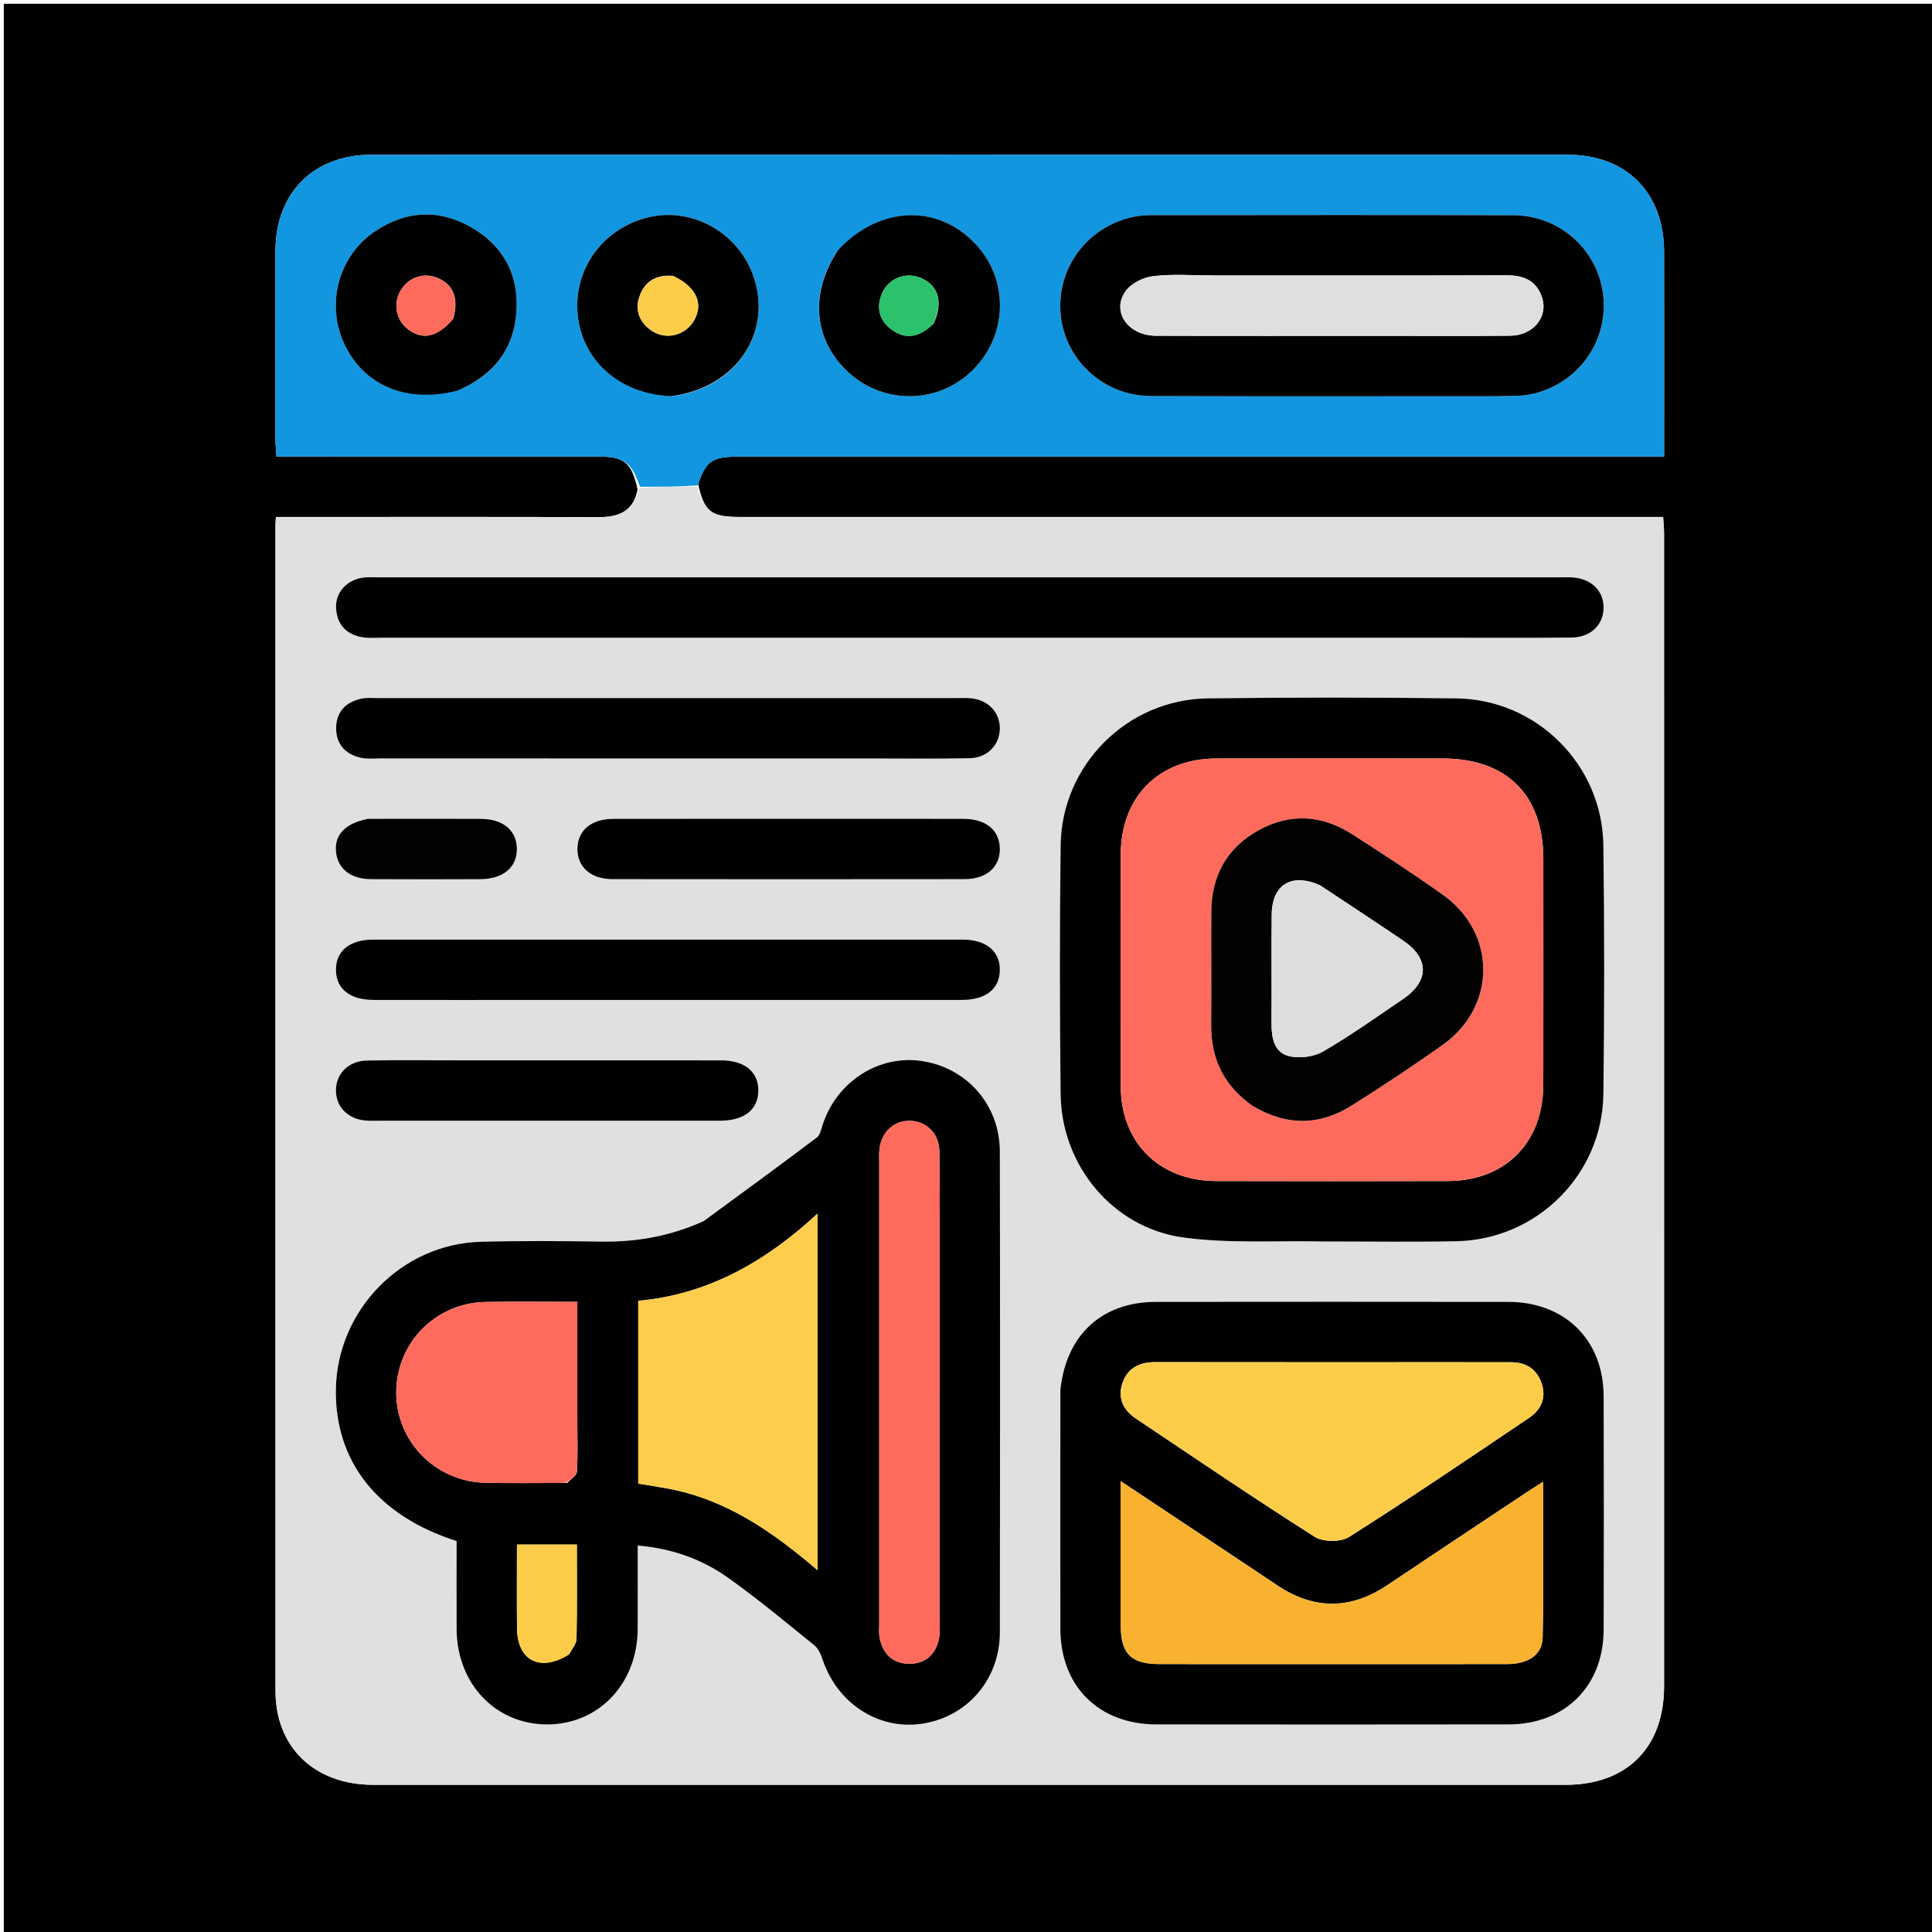 <svg xmlns="http://www.w3.org/2000/svg" xmlns:xlink="http://www.w3.org/1999/xlink" id="Layer_1" x="0px" y="0px" width="100%" viewBox="0 0 512 512" xml:space="preserve"><path fill="#000000" opacity="1" stroke="none" d=" M1,199   C1,132.667 1,66.833 1,1   C171.667,1 342.333,1 513,1   C513,171.667 513,342.333 513,513   C342.333,513 171.667,513 1,513   C1,408.5 1,304 1,199  M168.967,129.722   C167.882,135.367 164.142,137.058 158.799,137.04   C131.972,136.951 105.144,136.999 78.316,136.999   C76.571,136.999 74.825,136.999 73.112,136.999   C73.051,138.227 73.005,138.725 73.005,139.222   C73.001,242.201 72.983,345.18 73.018,448.159   C73.023,463.11 83.413,472.993 98.922,472.995   C204.234,473.007 309.546,473.005 414.858,472.996   C431.127,472.994 440.993,463.144 440.995,446.877   C441.007,345.065 441.002,243.252 440.991,141.439   C440.991,140.01 440.837,138.58 440.746,136.999   C438.539,136.999 436.72,136.999 434.902,136.999   C355.251,136.999 275.601,137.001 195.95,136.996   C188.516,136.996 186.607,135.603 185.023,128.28   C187.038,122.184 188.73,121.007 195.706,121.006   C275.369,121 355.032,121.002 434.694,121.002   C436.647,121.002 438.6,121.002 441.002,121.002   C441.002,119.072 441.002,117.616 441.002,116.161   C441.002,99.662 441.029,83.162 440.994,66.663   C440.96,51.033 430.98,41.01 415.378,41.007   C309.717,40.99 204.055,40.988 98.394,41.01   C83.125,41.013 73.047,51.122 73.008,66.39   C72.965,83.056 72.992,99.722 73.01,116.388   C73.011,117.828 73.177,119.267 73.285,121.002   C75.42,121.002 77.226,121.002 79.033,121.002   C105.698,121.002 132.363,120.989 159.029,121.012   C165.404,121.018 167.435,122.681 168.967,129.722  z"></path><path fill="#E0E0E0" opacity="1" stroke="none" d=" M184.853,129.002   C186.607,135.603 188.516,136.996 195.95,136.996   C275.601,137.001 355.251,136.999 434.902,136.999   C436.72,136.999 438.539,136.999 440.746,136.999   C440.837,138.58 440.991,140.01 440.991,141.439   C441.002,243.252 441.007,345.065 440.995,446.877   C440.993,463.144 431.127,472.994 414.858,472.996   C309.546,473.005 204.234,473.007 98.922,472.995   C83.413,472.993 73.023,463.11 73.018,448.159   C72.983,345.18 73.001,242.201 73.005,139.222   C73.005,138.725 73.051,138.227 73.112,136.999   C74.825,136.999 76.571,136.999 78.316,136.999   C105.144,136.999 131.972,136.951 158.799,137.04   C164.142,137.058 167.882,135.367 169.513,129.361   C174.991,129 179.922,129.001 184.853,129.002  M186.163,323.805   C177.661,327.599 168.758,329.17 159.453,329.037   C148.793,328.884 138.122,328.802 127.466,329.083   C106.465,329.638 89.393,347.101 89.019,368.101   C88.676,387.283 100.037,401.704 120.999,408.396   C120.999,416.108 120.969,423.925 121.005,431.741   C121.072,446.207 131.337,456.991 144.998,456.992   C158.65,456.993 168.914,446.214 168.994,431.743   C169.035,424.433 169.001,417.122 169.001,409.586   C178.05,410.343 186.034,413.19 193.017,418.17   C200.869,423.769 208.306,429.957 215.816,436.024   C216.864,436.871 217.525,438.406 217.976,439.753   C221.864,451.358 232.64,458.443 244.114,456.839   C256.206,455.148 264.953,445.174 264.974,432.618   C265.043,390.133 265.05,347.647 264.968,305.161   C264.945,292.873 256.317,283.036 244.402,281.196   C232.974,279.431 221.815,286.548 218.048,297.962   C217.642,299.192 217.344,300.789 216.437,301.473   C206.625,308.872 196.701,316.121 186.163,323.805  M281.002,368.792   C281.001,389.77 280.966,410.749 281.011,431.727   C281.043,446.885 291.2,456.973 306.455,456.99   C337.589,457.026 368.723,457.035 399.857,456.986   C414.768,456.963 424.939,446.807 424.985,431.911   C425.048,411.266 425.051,390.621 424.983,369.976   C424.935,355.115 414.731,345.031 399.754,345.012   C368.62,344.971 337.486,344.976 306.351,345.01   C292.082,345.025 282.566,353.671 281.002,368.792  M351.5,329.002   C362.991,328.995 374.485,329.172 385.971,328.94   C407.297,328.51 424.641,311.288 424.913,289.965   C425.193,267.986 425.194,245.999 424.912,224.021   C424.638,202.693 407.289,185.35 385.966,185.08   C363.988,184.803 342,184.803 320.022,185.081   C298.718,185.35 281.344,202.731 281.08,224.026   C280.808,246.005 280.834,267.991 281.076,289.97   C281.284,308.843 294.894,325.404 313.632,327.95   C325.745,329.595 338.199,328.738 351.5,329.002  M377.5,169   C378.999,169 380.498,169 381.997,169   C393.49,168.997 404.984,169.073 416.475,168.957   C421.568,168.905 424.937,165.573 424.967,161.043   C424.997,156.51 421.628,153.278 416.569,153.015   C415.572,152.964 414.571,153 413.572,153   C309.136,153 204.701,153 100.265,153.002   C98.933,153.002 97.586,152.914 96.271,153.074   C91.944,153.6 88.81,157.051 89.062,161.197   C89.331,165.61 91.87,168.201 96.181,168.902   C97.806,169.166 99.505,168.997 101.17,168.997   C192.947,169 284.723,169 377.5,169  M207.5,201.001   C214.992,201.001 222.483,201.003 229.975,201   C238.964,200.997 247.956,201.11 256.943,200.937   C261.681,200.846 264.917,197.428 264.968,193.083   C265.019,188.731 261.803,185.409 257.116,185.033   C255.957,184.94 254.786,185 253.621,185   C202.512,184.999 151.404,184.998 100.295,185.004   C98.798,185.004 97.253,184.839 95.813,185.143   C91.549,186.045 89.025,188.733 89.086,193.158   C89.143,197.348 91.63,199.927 95.643,200.822   C97.236,201.178 98.957,200.995 100.62,200.995   C135.913,201.002 171.207,201.001 207.5,201.001  M143.5,265.001   C180.625,265.001 217.749,265.008 254.874,264.993   C261.236,264.99 264.863,262.126 264.968,257.155   C265.073,252.153 261.387,249.012 255.192,249.01   C203.084,248.992 150.977,248.992 98.869,249.009   C92.608,249.011 88.971,252.063 89.031,257.086   C89.091,262.074 92.718,264.981 99.049,264.992   C113.533,265.019 128.016,265.001 143.5,265.001  M222.5,216.998   C202.534,216.998 182.568,216.977 162.602,217.012   C156.682,217.022 153.126,220.01 153.03,224.844   C152.933,229.715 156.512,232.975 162.298,232.982   C193.411,233.021 224.525,233.02 255.639,232.984   C261.445,232.977 265.031,229.758 264.969,224.9   C264.906,220.061 261.337,217.039 255.445,217.012   C244.797,216.965 234.149,216.998 222.5,216.998  M184.465,297.002   C186.129,297.002 187.793,297.002 189.457,297.002   C189.956,297.002 190.455,297.006 190.954,297.001   C197.271,296.94 200.909,294.064 200.969,289.084   C201.028,284.076 197.373,281.016 191.131,281.009   C168.169,280.983 145.207,280.997 122.245,280.999   C113.926,280.999 105.604,280.898 97.287,281.049   C92.284,281.139 88.932,284.631 89.03,289.162   C89.123,293.508 92.361,296.661 97.12,296.975   C98.445,297.063 99.781,297.001 101.112,297.001   C128.567,297.002 156.021,297.002 184.465,297.002  M97.04,217.01   C91.348,218.198 88.529,221.336 89.062,225.891   C89.578,230.29 92.954,232.954 98.333,232.986   C107.975,233.044 117.617,233.034 127.258,232.992   C133.4,232.965 137.1,229.789 136.97,224.797   C136.845,219.976 133.287,217.036 127.358,217.009   C117.55,216.965 107.742,216.998 97.04,217.01  z"></path><path fill="#1396E0" opacity="1" stroke="none" d=" M184.938,128.641   C179.922,129.001 174.991,129 169.603,129   C167.435,122.681 165.404,121.018 159.029,121.012   C132.363,120.989 105.698,121.002 79.033,121.002   C77.226,121.002 75.42,121.002 73.285,121.002   C73.177,119.267 73.011,117.828 73.01,116.388   C72.992,99.722 72.965,83.056 73.008,66.39   C73.047,51.122 83.125,41.013 98.394,41.01   C204.055,40.988 309.717,40.99 415.378,41.007   C430.98,41.01 440.96,51.033 440.994,66.663   C441.029,83.162 441.002,99.662 441.002,116.161   C441.002,117.616 441.002,119.072 441.002,121.002   C438.6,121.002 436.647,121.002 434.694,121.002   C355.032,121.002 275.369,121 195.706,121.006   C188.73,121.007 187.038,122.184 184.938,128.641  M397.411,105   C400.067,104.865 402.784,105.046 405.368,104.542   C417.712,102.13 426.018,91.089 424.923,78.809   C423.834,66.602 413.612,57.084 401.032,57.041   C369.047,56.93 337.062,56.998 305.078,57.02   C303.588,57.021 302.07,57.124 300.613,57.418   C288.303,59.904 279.994,70.899 281.075,83.193   C282.143,95.343 292.418,104.908 304.978,104.957   C335.463,105.077 365.949,104.998 397.411,105  M121.587,103.341   C131.085,99.365 136.392,92.182 136.895,81.971   C137.369,72.351 133.033,64.838 124.69,60.132   C116.127,55.302 107.42,55.849 99.283,61.373   C89.702,67.877 86.355,80.524 91.179,91.012   C96.289,102.12 107.72,106.999 121.587,103.341  M221.927,66.506   C214.482,77.634 215.573,90.04 224.75,98.587   C233.393,106.637 246.648,107.166 255.81,99.827   C266.798,91.024 268.127,75.158 258.736,64.893   C248.766,53.994 233.193,54.437 221.927,66.506  M178.306,104.968   C195.232,102.849 205.112,87.724 199.44,72.615   C195.272,61.513 183.468,54.974 172.173,57.511   C160.068,60.23 152.022,71.028 153.07,83.148   C154.136,95.47 164.157,104.456 178.306,104.968  z"></path><path fill="#010101" opacity="1" stroke="none" d=" M186.485,323.608   C196.701,316.121 206.625,308.872 216.437,301.473   C217.344,300.789 217.642,299.192 218.048,297.962   C221.815,286.548 232.974,279.431 244.402,281.196   C256.317,283.036 264.945,292.873 264.968,305.161   C265.05,347.647 265.043,390.133 264.974,432.618   C264.953,445.174 256.206,455.148 244.114,456.839   C232.64,458.443 221.864,451.358 217.976,439.753   C217.525,438.406 216.864,436.871 215.816,436.024   C208.306,429.957 200.869,423.769 193.017,418.17   C186.034,413.19 178.05,410.343 169.001,409.586   C169.001,417.122 169.035,424.433 168.994,431.743   C168.914,446.214 158.65,456.993 144.998,456.992   C131.337,456.991 121.072,446.207 121.005,431.741   C120.969,423.925 120.999,416.108 120.999,408.396   C100.037,401.704 88.676,387.283 89.019,368.101   C89.393,347.101 106.465,329.638 127.466,329.083   C138.122,328.802 148.793,328.884 159.453,329.037   C168.758,329.17 177.661,327.599 186.485,323.608  M176.887,394.478   C192.351,397.256 204.762,405.931 216.668,416.129   C216.668,384.3 216.668,353.422 216.668,321.614   C202.729,334.507 187.477,343.078 169.139,344.733   C169.139,361.227 169.139,377.039 169.139,393.179   C171.502,393.545 173.784,393.898 176.887,394.478  M248.999,331.5   C248.994,322.68 249.112,313.857 248.933,305.04   C248.837,300.288 245.429,297.076 241.07,297.034   C236.712,296.991 233.415,300.197 233.033,304.893   C232.952,305.885 233.002,306.889 233.002,307.887   C233.001,348.661 233,389.435 233.006,430.209   C233.006,431.539 232.87,432.913 233.144,434.191   C234.059,438.466 236.759,440.975 241.172,440.907   C245.349,440.843 247.949,438.372 248.819,434.336   C249.164,432.738 248.993,431.022 248.993,429.359   C249.001,397.073 248.999,364.786 248.999,331.5  M150.286,392.997   C151.189,392.03 152.804,391.111 152.873,390.087   C153.167,385.781 152.999,381.444 152.999,377.118   C152.999,366.528 152.999,355.938 152.999,345.009   C144.493,345.009 136.537,344.877 128.587,345.039   C115.335,345.31 104.95,356.015 105.009,369.128   C105.069,382.2 115.534,392.728 128.854,392.973   C135.673,393.099 142.497,392.998 150.286,392.997  M150.916,438.299   C151.568,436.977 152.757,435.667 152.785,434.332   C152.958,425.953 152.872,417.569 152.872,409.332   C147.286,409.332 142.237,409.332 137,409.332   C137,416.945 136.937,424.228 137.017,431.51   C137.11,440.017 143.003,443.231 150.916,438.299  z"></path><path fill="#010101" opacity="1" stroke="none" d=" M281.013,368.332   C282.566,353.671 292.082,345.025 306.351,345.01   C337.486,344.976 368.62,344.971 399.754,345.012   C414.731,345.031 424.935,355.115 424.983,369.976   C425.051,390.621 425.048,411.266 424.985,431.911   C424.939,446.807 414.768,456.963 399.857,456.986   C368.723,457.035 337.589,457.026 306.455,456.99   C291.2,456.973 281.043,446.885 281.011,431.727   C280.966,410.749 281.001,389.77 281.013,368.332  M384.499,360.999   C358.375,360.999 332.251,361.02 306.127,360.98   C301.789,360.974 298.625,362.679 297.357,366.88   C296.206,370.692 297.792,373.762 300.993,375.906   C316.736,386.45 332.406,397.114 348.4,407.265   C350.632,408.682 355.295,408.72 357.512,407.314   C373.645,397.081 389.472,386.362 405.315,375.676   C408.475,373.545 409.848,370.326 408.51,366.513   C407.207,362.799 404.398,361.018 400.474,361.008   C395.483,360.997 390.491,361.001 384.499,360.999  M329.435,414.092   C318.842,407.048 308.248,400.003 297,392.524   C297,405.852 296.98,418.281 297.007,430.71   C297.024,438.237 299.725,440.977 307.179,440.991   C322.657,441.02 338.136,441 353.614,441   C368.926,441 384.239,441.029 399.551,440.983   C405.011,440.967 408.722,438.514 408.817,433.964   C409.1,420.431 408.919,406.888 408.919,392.695   C407.019,393.914 405.782,394.682 404.57,395.488   C392.251,403.686 379.918,411.863 367.624,420.1   C357.82,426.669 348.085,426.63 338.331,420.031   C335.577,418.168 332.794,416.348 329.435,414.092  z"></path><path fill="#020101" opacity="1" stroke="none" d=" M351,329.002   C338.199,328.738 325.745,329.595 313.632,327.95   C294.894,325.404 281.284,308.843 281.076,289.97   C280.834,267.991 280.808,246.005 281.08,224.026   C281.344,202.731 298.718,185.35 320.022,185.081   C342,184.803 363.988,184.803 385.966,185.08   C407.289,185.35 424.638,202.693 424.912,224.021   C425.194,245.999 425.193,267.986 424.913,289.965   C424.641,311.288 407.297,328.51 385.971,328.94   C374.485,329.172 362.991,328.995 351,329.002  M408.999,230.544   C408.999,229.545 409,228.545 408.998,227.545   C408.968,210.638 399.283,201.011 382.272,201.004   C362.281,200.995 342.288,200.967 322.297,201.013   C307.093,201.048 297.04,211.179 297.011,226.476   C296.973,246.968 296.958,267.46 297.017,287.951   C297.06,302.831 307.258,312.947 322.232,312.985   C342.724,313.037 363.216,313.035 383.708,312.986   C398.912,312.949 408.954,302.817 408.988,287.509   C409.03,268.85 408.999,250.191 408.999,230.544  z"></path><path fill="#000000" opacity="1" stroke="none" d=" M377,169   C284.723,169 192.947,169 101.17,168.997   C99.505,168.997 97.806,169.166 96.181,168.902   C91.87,168.201 89.331,165.61 89.062,161.197   C88.81,157.051 91.944,153.6 96.271,153.074   C97.586,152.914 98.933,153.002 100.265,153.002   C204.701,153 309.136,153 413.572,153   C414.571,153 415.572,152.964 416.569,153.015   C421.628,153.278 424.997,156.51 424.967,161.043   C424.937,165.573 421.568,168.905 416.475,168.957   C404.984,169.073 393.49,168.997 381.997,169   C380.498,169 378.999,169 377,169  z"></path><path fill="#010101" opacity="1" stroke="none" d=" M207,201.001   C171.207,201.001 135.913,201.002 100.62,200.995   C98.957,200.995 97.236,201.178 95.643,200.822   C91.63,199.927 89.143,197.348 89.086,193.158   C89.025,188.733 91.549,186.045 95.813,185.143   C97.253,184.839 98.798,185.004 100.295,185.004   C151.404,184.998 202.512,184.999 253.621,185   C254.786,185 255.957,184.94 257.116,185.033   C261.803,185.409 265.019,188.731 264.968,193.083   C264.917,197.428 261.681,200.846 256.943,200.937   C247.956,201.11 238.964,200.997 229.975,201   C222.483,201.003 214.992,201.001 207,201.001  z"></path><path fill="#010101" opacity="1" stroke="none" d=" M143,265.001   C128.016,265.001 113.533,265.019 99.049,264.992   C92.718,264.981 89.091,262.074 89.031,257.086   C88.971,252.063 92.608,249.011 98.869,249.009   C150.977,248.992 203.084,248.992 255.192,249.01   C261.387,249.012 265.073,252.153 264.968,257.155   C264.863,262.126 261.236,264.99 254.874,264.993   C217.749,265.008 180.625,265.001 143,265.001  z"></path><path fill="#010101" opacity="1" stroke="none" d=" M223,216.998   C234.149,216.998 244.797,216.965 255.445,217.012   C261.337,217.039 264.906,220.061 264.969,224.9   C265.031,229.758 261.445,232.977 255.639,232.984   C224.525,233.02 193.411,233.021 162.298,232.982   C156.512,232.975 152.933,229.715 153.03,224.844   C153.126,220.01 156.682,217.022 162.602,217.012   C182.568,216.977 202.534,216.998 223,216.998  z"></path><path fill="#010101" opacity="1" stroke="none" d=" M183.97,297.002   C156.021,297.002 128.567,297.002 101.112,297.001   C99.781,297.001 98.445,297.063 97.12,296.975   C92.361,296.661 89.123,293.508 89.03,289.162   C88.932,284.631 92.284,281.139 97.287,281.049   C105.604,280.898 113.926,280.999 122.245,280.999   C145.207,280.997 168.169,280.983 191.131,281.009   C197.373,281.016 201.028,284.076 200.969,289.084   C200.909,294.064 197.271,296.94 190.954,297.001   C190.455,297.006 189.956,297.002 189.457,297.002   C187.793,297.002 186.129,297.002 183.97,297.002  z"></path><path fill="#030201" opacity="1" stroke="none" d=" M97.487,217.004   C107.742,216.998 117.55,216.965 127.358,217.009   C133.287,217.036 136.845,219.976 136.97,224.797   C137.1,229.789 133.4,232.965 127.258,232.992   C117.617,233.034 107.975,233.044 98.333,232.986   C92.954,232.954 89.578,230.29 89.062,225.891   C88.529,221.336 91.348,218.198 97.487,217.004  z"></path><path fill="#000101" opacity="1" stroke="none" d=" M396.923,105   C365.949,104.998 335.463,105.077 304.978,104.957   C292.418,104.908 282.143,95.343 281.075,83.193   C279.994,70.899 288.303,59.904 300.613,57.418   C302.07,57.124 303.588,57.021 305.078,57.02   C337.062,56.998 369.047,56.93 401.032,57.041   C413.612,57.084 423.834,66.602 424.923,78.809   C426.018,91.089 417.712,102.13 405.368,104.542   C402.784,105.046 400.067,104.865 396.923,105  M321.501,72.998   C316.176,73.001 310.8,72.567 305.55,73.19   C302.937,73.5 299.683,75.145 298.236,77.236   C294.486,82.655 298.984,88.955 306.375,88.979   C326.507,89.043 346.639,89.002 366.772,89.001   C377.919,89.001 389.068,89.081 400.214,88.966   C406.311,88.903 410.327,84.034 408.659,78.867   C407.228,74.434 403.865,72.952 399.369,72.964   C373.746,73.035 348.123,72.998 321.501,72.998  z"></path><path fill="#000202" opacity="1" stroke="none" d=" M121.229,103.513   C107.72,106.999 96.289,102.12 91.179,91.012   C86.355,80.524 89.702,67.877 99.283,61.373   C107.42,55.849 116.127,55.302 124.69,60.132   C133.033,64.838 137.369,72.351 136.895,81.971   C136.392,92.182 131.085,99.365 121.229,103.513  M120.139,84.377   C121.591,79.088 120.179,75.445 115.991,73.673   C112.104,72.029 107.848,73.64 105.912,77.488   C104.101,81.088 105.209,85.312 108.557,87.574   C112.282,90.091 115.931,89.286 120.139,84.377  z"></path><path fill="#000202" opacity="1" stroke="none" d=" M222.143,66.217   C233.193,54.437 248.766,53.994 258.736,64.893   C268.127,75.158 266.798,91.024 255.81,99.827   C246.648,107.166 233.393,106.637 224.75,98.587   C215.573,90.04 214.482,77.634 222.143,66.217  M247.389,85.743   C250.013,80.185 248.781,75.712 244.065,73.679   C239.863,71.867 235.077,73.933 233.516,78.324   C232.255,81.872 233.195,84.99 236.119,87.216   C239.846,90.053 243.538,89.525 247.389,85.743  z"></path><path fill="#000202" opacity="1" stroke="none" d=" M177.87,104.981   C164.157,104.456 154.136,95.47 153.07,83.148   C152.022,71.028 160.068,60.23 172.173,57.511   C183.468,54.974 195.272,61.513 199.44,72.615   C205.112,87.724 195.232,102.849 177.87,104.981  M178.17,73.087   C173.783,72.755 170.717,74.666 169.385,78.807   C168.243,82.355 169.528,85.372 172.513,87.521   C176.222,90.191 181.4,89.043 183.79,85.148   C186.551,80.648 184.715,76.14 178.17,73.087  z"></path><path fill="#FECD4B" opacity="1" stroke="none" d=" M176.477,394.364   C173.784,393.898 171.502,393.545 169.139,393.179   C169.139,377.039 169.139,361.227 169.139,344.733   C187.477,343.078 202.729,334.507 216.668,321.614   C216.668,353.422 216.668,384.3 216.668,416.129   C204.762,405.931 192.351,397.256 176.477,394.364  z"></path><path fill="#FE6B5C" opacity="1" stroke="none" d=" M248.999,332   C248.999,364.786 249.001,397.073 248.993,429.359   C248.993,431.022 249.164,432.738 248.819,434.336   C247.949,438.372 245.349,440.843 241.172,440.907   C236.759,440.975 234.059,438.466 233.144,434.191   C232.87,432.913 233.006,431.539 233.006,430.209   C233,389.435 233.001,348.661 233.002,307.887   C233.002,306.889 232.952,305.885 233.033,304.893   C233.415,300.197 236.712,296.991 241.07,297.034   C245.429,297.076 248.837,300.288 248.933,305.04   C249.112,313.857 248.994,322.68 248.999,332  z"></path><path fill="#FE6B5C" opacity="1" stroke="none" d=" M149.802,392.998   C142.497,392.998 135.673,393.099 128.854,392.973   C115.534,392.728 105.069,382.2 105.009,369.128   C104.95,356.015 115.335,345.31 128.587,345.039   C136.537,344.877 144.493,345.009 152.999,345.009   C152.999,355.938 152.999,366.528 152.999,377.118   C152.999,381.444 153.167,385.781 152.873,390.087   C152.804,391.111 151.189,392.03 149.802,392.998  z"></path><path fill="#FDCD4A" opacity="1" stroke="none" d=" M150.641,438.583   C143.003,443.231 137.11,440.017 137.017,431.51   C136.937,424.228 137,416.945 137,409.332   C142.237,409.332 147.286,409.332 152.872,409.332   C152.872,417.569 152.958,425.953 152.785,434.332   C152.757,435.667 151.568,436.977 150.641,438.583  z"></path><path fill="#FDCD4A" opacity="1" stroke="none" d=" M384.999,360.999   C390.491,361.001 395.483,360.997 400.474,361.008   C404.398,361.018 407.207,362.799 408.51,366.513   C409.848,370.326 408.475,373.545 405.315,375.676   C389.472,386.362 373.645,397.081 357.512,407.314   C355.295,408.72 350.632,408.682 348.4,407.265   C332.406,397.114 316.736,386.45 300.993,375.906   C297.792,373.762 296.206,370.692 297.357,366.88   C298.625,362.679 301.789,360.974 306.127,360.98   C332.251,361.02 358.375,360.999 384.999,360.999  z"></path><path fill="#F8B22F" opacity="1" stroke="none" d=" M329.73,414.301   C332.794,416.348 335.577,418.168 338.331,420.031   C348.085,426.63 357.82,426.669 367.624,420.1   C379.918,411.863 392.251,403.686 404.57,395.488   C405.782,394.682 407.019,393.914 408.919,392.695   C408.919,406.888 409.1,420.431 408.817,433.964   C408.722,438.514 405.011,440.967 399.551,440.983   C384.239,441.029 368.926,441 353.614,441   C338.136,441 322.657,441.02 307.179,440.991   C299.725,440.977 297.024,438.237 297.007,430.71   C296.98,418.281 297,405.852 297,392.524   C308.248,400.003 318.842,407.048 329.73,414.301  z"></path><path fill="#FE6B5C" opacity="1" stroke="none" d=" M408.999,231.038   C408.999,250.191 409.03,268.85 408.988,287.509   C408.954,302.817 398.912,312.949 383.708,312.986   C363.216,313.035 342.724,313.037 322.232,312.985   C307.258,312.947 297.06,302.831 297.017,287.951   C296.958,267.46 296.973,246.968 297.011,226.476   C297.04,211.179 307.093,201.048 322.297,201.013   C342.288,200.967 362.281,200.995 382.272,201.004   C399.283,201.011 408.968,210.638 408.998,227.545   C409,228.545 408.999,229.545 408.999,231.038  M332.362,293.287   C341.073,298.503 349.811,298.28 358.274,292.93   C366.427,287.776 374.494,282.462 382.352,276.872   C396.641,266.707 396.645,247.278 382.365,237.133   C374.503,231.547 366.416,226.268 358.292,221.067   C350.377,215.999 341.998,215.417 333.679,219.959   C325.21,224.582 321.07,232.005 321.011,241.633   C320.951,251.623 321.058,261.613 320.979,271.603   C320.909,280.587 324.348,287.731 332.362,293.287  z"></path><path fill="#DFDFDF" opacity="1" stroke="none" d=" M322.001,72.998   C348.123,72.998 373.746,73.035 399.369,72.964   C403.865,72.952 407.228,74.434 408.659,78.867   C410.327,84.034 406.311,88.903 400.214,88.966   C389.068,89.081 377.919,89.001 366.772,89.001   C346.639,89.002 326.507,89.043 306.375,88.979   C298.984,88.955 294.486,82.655 298.236,77.236   C299.683,75.145 302.937,73.5 305.55,73.19   C310.8,72.567 316.176,73.001 322.001,72.998  z"></path><path fill="#FE6B5C" opacity="1" stroke="none" d=" M119.98,84.733   C115.931,89.286 112.282,90.091 108.557,87.574   C105.209,85.312 104.101,81.088 105.912,77.488   C107.848,73.64 112.104,72.029 115.991,73.673   C120.179,75.445 121.591,79.088 119.98,84.733  z"></path><path fill="#2BC26B" opacity="1" stroke="none" d=" M247.145,86.047   C243.538,89.525 239.846,90.053 236.119,87.216   C233.195,84.99 232.255,81.872 233.516,78.324   C235.077,73.933 239.863,71.867 244.065,73.679   C248.781,75.712 250.013,80.185 247.145,86.047  z"></path><path fill="#FDCD4A" opacity="1" stroke="none" d=" M178.554,73.158   C184.715,76.14 186.551,80.648 183.79,85.148   C181.4,89.043 176.222,90.191 172.513,87.521   C169.528,85.372 168.243,82.355 169.385,78.807   C170.717,74.666 173.783,72.755 178.554,73.158  z"></path><path fill="#030201" opacity="1" stroke="none" d=" M332.038,293.112   C324.348,287.731 320.909,280.587 320.979,271.603   C321.058,261.613 320.951,251.623 321.011,241.633   C321.07,232.005 325.21,224.582 333.679,219.959   C341.998,215.417 350.377,215.999 358.292,221.067   C366.416,226.268 374.503,231.547 382.365,237.133   C396.645,247.278 396.641,266.707 382.352,276.872   C374.494,282.462 366.427,287.776 358.274,292.93   C349.811,298.28 341.073,298.503 332.038,293.112  M349.726,234.55   C342.268,231.27 337.099,234.397 337.021,242.386   C336.926,252.021 337.046,261.659 336.974,271.296   C336.946,275.047 337.694,278.865 341.466,279.841   C344.272,280.568 348.114,280.102 350.618,278.654   C357.928,274.426 364.832,269.49 371.831,264.738   C378.781,260.019 378.813,254.001 371.901,249.308   C364.764,244.462 357.543,239.742 349.726,234.55  z"></path><path fill="#DDDDDD" opacity="1" stroke="none" d=" M350.042,234.758   C357.543,239.742 364.764,244.462 371.901,249.308   C378.813,254.001 378.781,260.019 371.831,264.738   C364.832,269.49 357.928,274.426 350.618,278.654   C348.114,280.102 344.272,280.568 341.466,279.841   C337.694,278.865 336.946,275.047 336.974,271.296   C337.046,261.659 336.926,252.021 337.021,242.386   C337.099,234.397 342.268,231.27 350.042,234.758  z"></path></svg>
